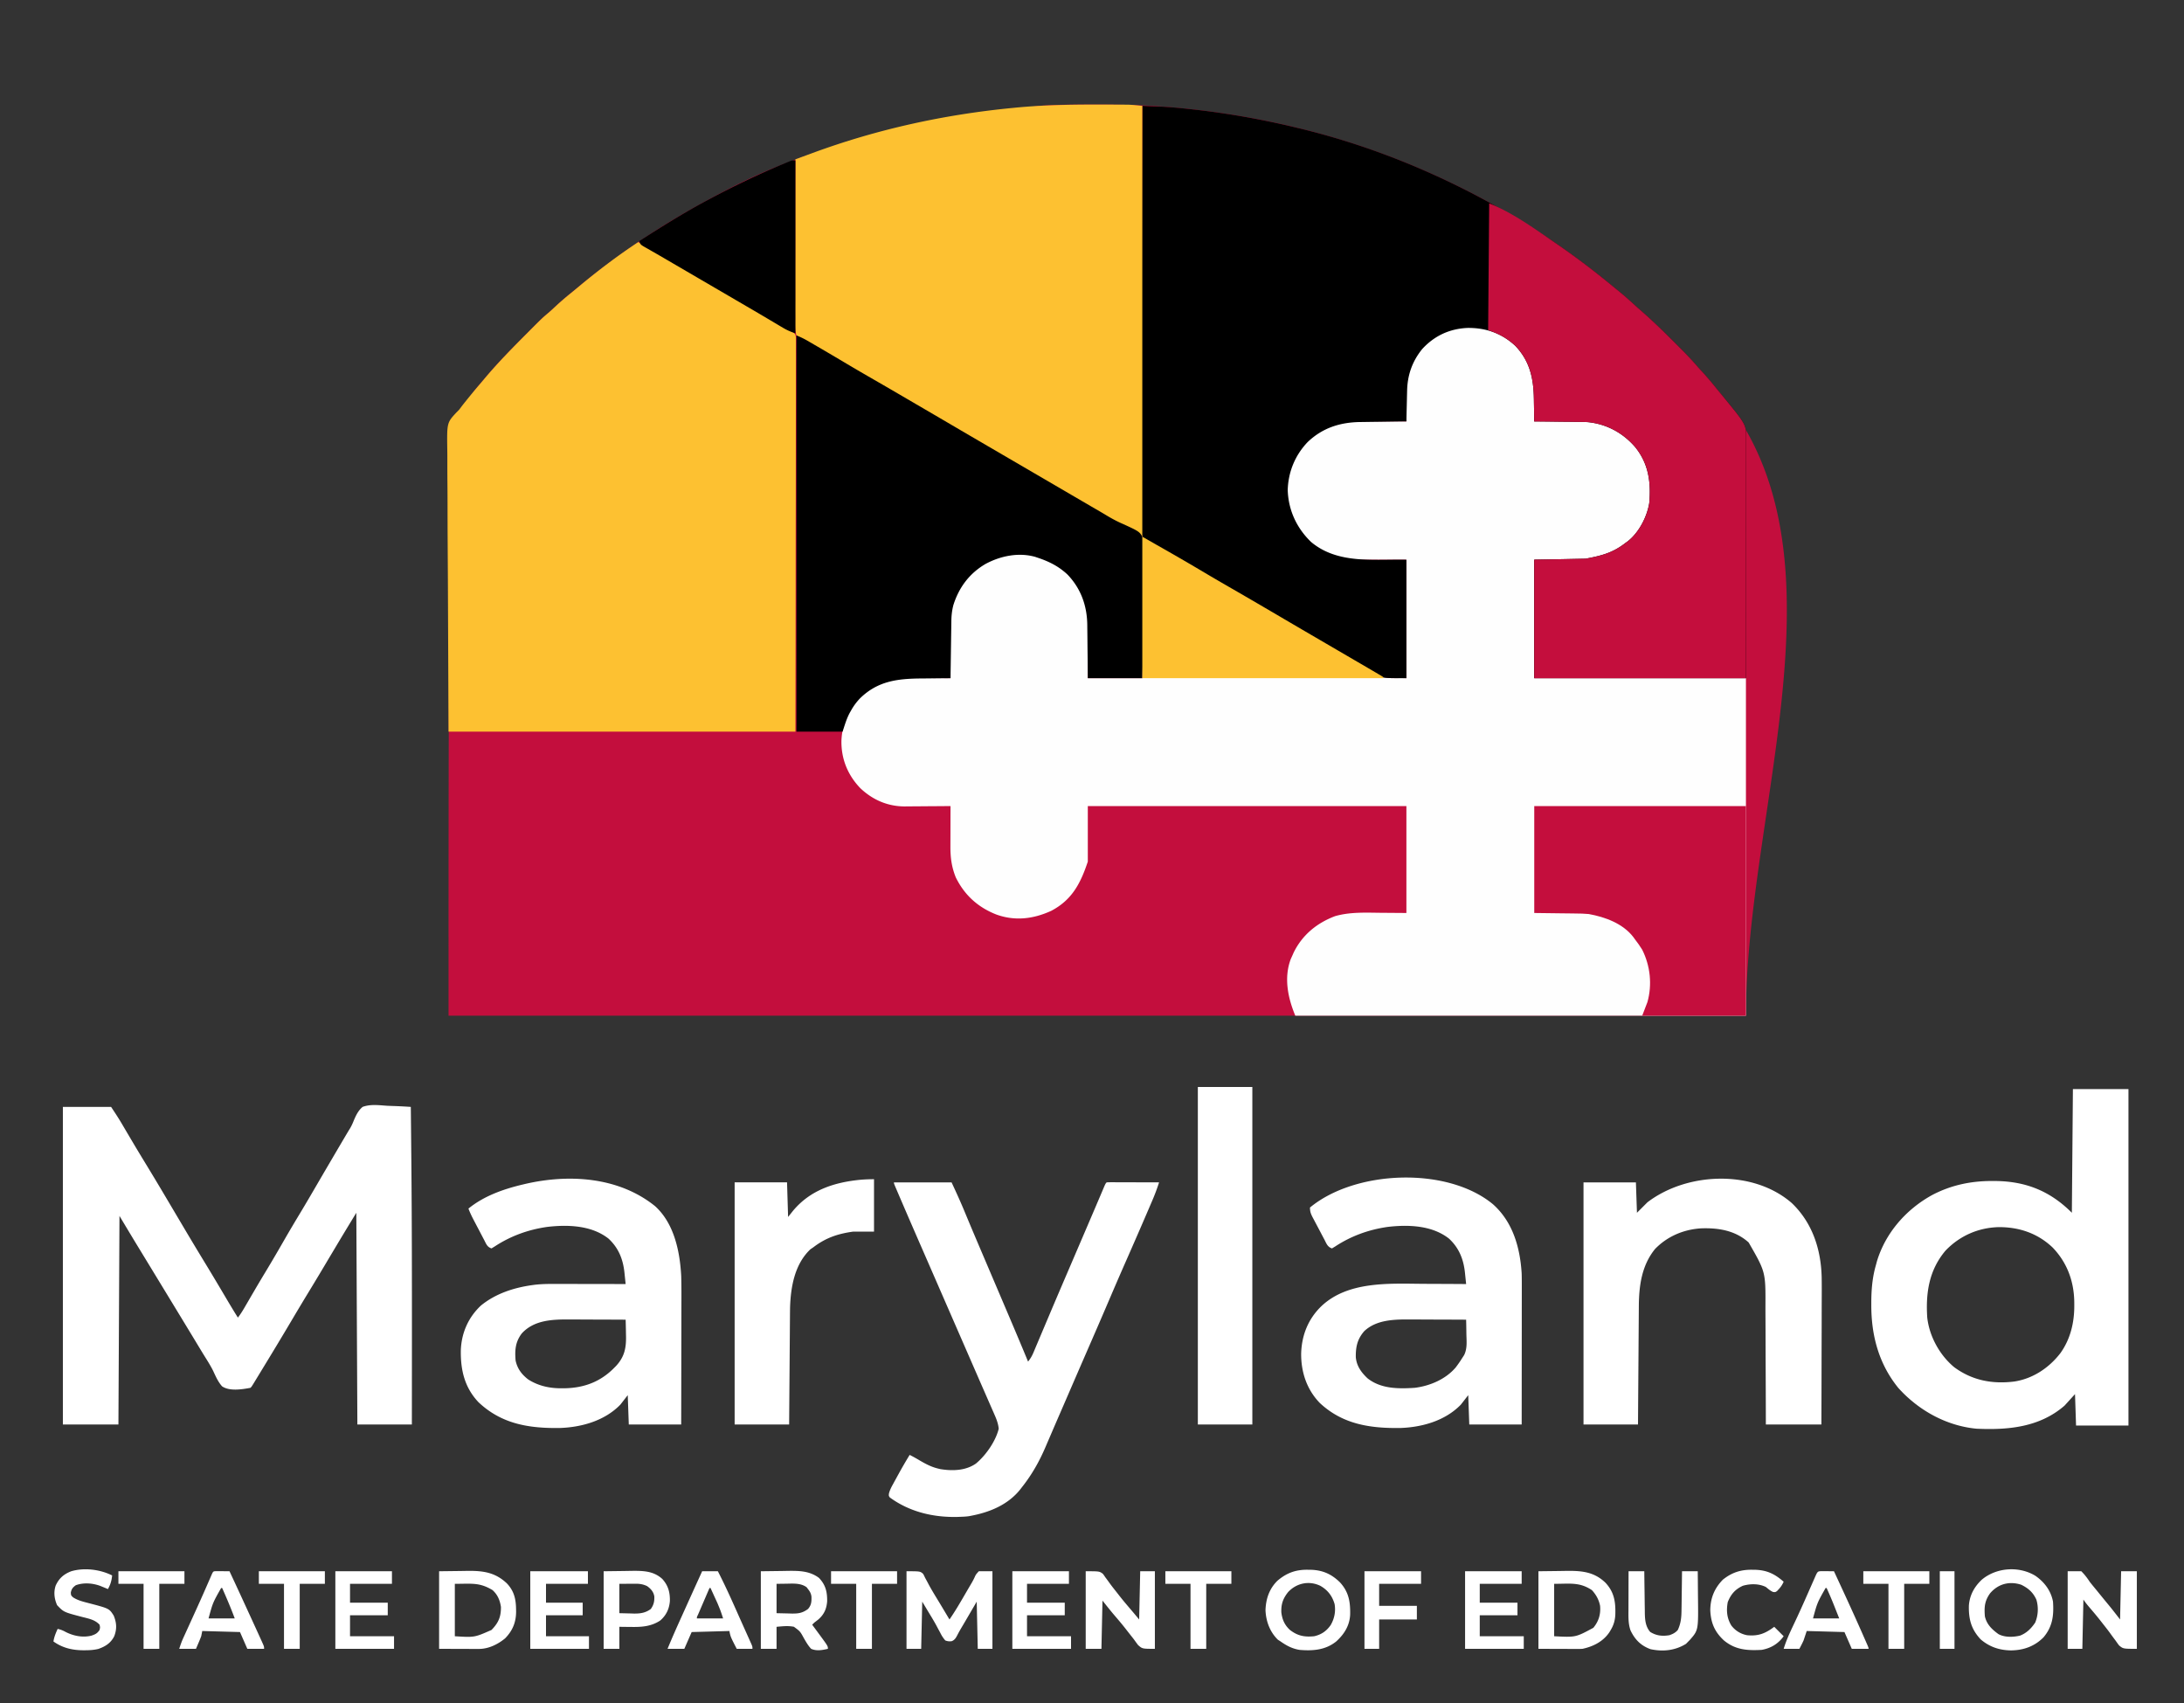 <svg xmlns="http://www.w3.org/2000/svg" viewBox="0 0 2084 1625"><rect x="0" y="0" width="2084" height="1625" fill="#333333" stroke="none"/><path d="m1043.375 99.75 2.341-.001c26.528-.008 52.866.642 79.284 3.251l2.635.257c37.216 3.669 74.045 9.814 110.365 18.743l1.955.476C1322.1 142.482 1400.097 177.073 1471 223l3.125 2.023A579.97 579.97 0 0 1 1483 231l2.11 1.442c18.35 12.586 36.02 26.002 53.185 40.158a660.934 660.934 0 0 0 4.748 3.853c5.65 4.558 11.07 9.305 16.414 14.219 2.114 1.935 4.25 3.83 6.418 5.703 10.581 9.223 20.633 18.97 30.539 28.908 1.976 1.983 3.959 3.96 5.941 5.936 6.096 6.092 12.075 12.198 17.645 18.781 1.62 1.776 3.244 3.547 4.875 5.313a295.948 295.948 0 0 1 11.66 13.632 622.688 622.688 0 0 0 5.461 6.672C1768.126 528.187 1666 771.044 1666 969H428c0-567.712 0-567.712 30.6-603.361a714.956 714.956 0 0 0 4.197-4.967c12.632-15.002 26.36-28.921 40.203-42.797l1.916-1.924c12.224-12.264 12.224-12.264 18.433-17.545 2.562-2.182 5.001-4.487 7.463-6.781a273.285 273.285 0 0 1 14.11-12.137c2.3-1.859 4.577-3.734 6.844-5.633 10.79-9.018 21.903-17.528 33.234-25.855l2.35-1.731c10.999-8.091 22.2-15.831 33.65-23.269l2.251-1.463C644.85 207.562 667.224 194.943 690 183l2.77-1.456C760.625 146.121 835.466 123.047 991 101l2.017-.146c16.76-1.18 33.565-1.1 50.358-1.104z" fill="#C30E3D"/><path d="M1399.664 311.844c17.362-.55 34.095 5.425 46.961 17.219 8.324 8.965 13.54 19.087 16.375 30.937l.534 1.925c.796 3.544.587 7.163.564 10.778l-.005 2.539c-.005 2.67-.018 5.339-.03 8.008-.006 1.812-.01 3.625-.014 5.438-.011 4.437-.028 8.875-.049 13.312l1.97-.02c6.814-.067 13.628-.112 20.442-.145 2.537-.015 5.074-.035 7.611-.061 3.665-.037 7.328-.054 10.993-.067 1.119-.015 2.238-.03 3.391-.047 18.904-.004 35.152 7.304 48.843 20.152 13.637 14.28 18.36 31.08 17.992 50.243-.679 17.713-8.865 32.99-21.547 45.156C1528.034 539.17 1496.416 534 1464 534v113h202v322h-430c-7.067-16.962-11.1-36.165-4.313-54.098L1233 912l1.438-3.246c8.253-16.844 22.107-28.18 39.562-34.754 14.08-4.012 28.5-3.342 43-3.188l25 .188V769h-304v53c-6.988 20.963-15.139 36.591-35 47-17.14 7.784-34.576 9.9-52.41 3.414C933.118 865.532 920.332 853.94 912 837c-3.989-9.971-5.15-18.862-5.098-29.523l.005-3.338c.005-3.505.018-7.01.03-10.514.006-2.382.01-4.763.014-7.145.011-5.826.028-11.653.049-17.48l-1.938.02c-6.7.067-13.401.112-20.102.145-2.495.015-4.99.035-7.486.061-3.602.037-7.204.054-10.806.067-1.103.015-2.205.03-3.341.047-16.195.003-30.567-6.217-42.327-17.34-12.04-12.49-18.367-27.926-18.095-45.346.775-17.49 7.73-32.25 20.423-44.365 13.475-11.544 28.143-15.657 45.586-15.484l3.32.008c3.464.011 6.927.036 10.391.062 2.363.01 4.727.02 7.09.027 5.762.022 11.523.056 17.285.098l-.02-2.228c-.06-6.986-.106-13.972-.135-20.959-.016-3.59-.037-7.18-.071-10.77-.033-3.476-.05-6.95-.059-10.426a725.317 725.317 0 0 0-.055-5.844c-.004-19.71 6.669-35.774 20.426-49.918 13.832-13.058 30.437-18.444 49.14-18.128 18.08.73 33.563 9.426 45.774 22.273 9.753 10.81 16.143 24.673 16.114 39.35v3.822l-.016 4.098-.005 4.216c-.003 3.687-.013 7.374-.024 11.062-.01 3.767-.015 7.534-.02 11.302-.01 7.383-.03 14.766-.049 22.15h52V512l14 8 6.543 3.719a2224.703 2224.703 0 0 1 38.443 22.345c8.778 5.221 17.61 10.344 26.462 15.437 16.692 9.601 33.3 19.347 49.91 29.089 11.23 6.587 22.474 13.153 33.723 19.708 5.964 3.477 11.927 6.956 17.89 10.435 5.172 3.018 10.346 6.034 15.521 9.048l3.238 1.887 6.079 3.539 2.808 1.637 2.78 1.578C1310 640 1310 640 1312.142 641.703c9.554 7.195 16.26 4.679 29.858 5.297V534h-51c-19.679-3.473-19.679-3.473-25.5-6.75l-1.994-1.065c-5.274-2.889-10.104-6.065-14.506-10.185l-2.258-2.098c-11.971-12.153-18.444-29.24-18.93-46.152.322-18.781 8.05-35.356 21.292-48.463 14.525-13.596 32.132-17.472 51.49-17.385l3.598.005c3.769.005 7.539.018 11.308.03 2.565.006 5.13.01 7.695.014 6.269.011 12.537.028 18.805.049l-.048-3.298c-.054-4.093-.089-8.185-.117-12.278a827.628 827.628 0 0 0-.061-5.283c-.29-19.971 3.294-35.968 17.226-51.141 11.15-11.307 24.922-17.233 40.664-18.156z" fill="#FEFEFE"/><path d="M1090 101c3.772.143 7.545.291 11.317.44l3.191.121c10.507.422 20.92 1.396 31.367 2.564l2.95.325c33.457 3.72 66.467 9.61 99.175 17.55l2.092.505C1322.171 142.355 1400.204 177.142 1471 223l3.125 2.023A579.97 579.97 0 0 1 1483 231l2.11 1.442c18.35 12.586 36.02 26.002 53.185 40.158a660.934 660.934 0 0 0 4.748 3.853c5.65 4.558 11.07 9.305 16.414 14.219 2.114 1.935 4.25 3.83 6.418 5.703 10.581 9.223 20.633 18.97 30.539 28.908 1.976 1.983 3.959 3.96 5.941 5.936 6.096 6.092 12.075 12.198 17.645 18.781 1.62 1.776 3.244 3.547 4.875 5.313a295.948 295.948 0 0 1 11.66 13.632 622.688 622.688 0 0 0 5.461 6.672c24.164 29.23 24.164 29.23 24.124 41.697l.003 2.963c.001 3.296-.004 6.593-.01 9.89l.001 7.064c0 6.411-.006 12.822-.013 19.233-.006 6.015-.006 12.031-.007 18.047a58659.65 58659.65 0 0 1-.019 35.752c-.009 11.578-.016 23.157-.02 34.735v2.184l-.007 18.805c-.01 27.004-.03 54.009-.048 81.013h-202V534l49-1c15.52-2.91 25.9-5.629 38-15l1.86-1.324c10.875-8.306 18.622-23.3 20.859-36.59 1.797-19.72-.567-37.633-13.336-53.461-11.723-13.668-27.479-22.196-45.538-23.928-3.279-.134-6.548-.19-9.83-.209l-3.58-.054c-3.728-.054-7.456-.088-11.185-.122-2.547-.033-5.094-.067-7.64-.103-6.204-.084-12.407-.153-18.61-.209l-.044-3.298c-.059-4.093-.136-8.186-.218-12.278a925.156 925.156 0 0 1-.084-5.283c-.263-19.686-3.607-36.319-17.654-51.141-12.946-12.076-28.243-17.367-45.824-17.148-17.024.795-31.436 7.475-43.051 20.086-9.532 11.758-14.13 24.835-14.441 39.863l-.063 2.534c-.066 2.66-.125 5.318-.184 7.978A7051.822 7051.822 0 0 0 1342 402l-1.968.024c-6.815.086-13.629.186-20.443.292-2.537.038-5.074.073-7.611.105-3.665.046-7.329.104-10.993.164l-3.391.035c-19.212.353-35.72 5.668-49.843 19.129-11.975 12.582-18.469 28.383-19 45.75.585 19.122 8.527 36.29 22.25 49.5 25.382 21.363 59.696 16.386 91 17v113c-25.215 0-25.215 0-33.875-6.125-2.017-1.296-4.036-2.59-6.055-3.883l-3.038-2.016c-4.896-3.19-9.965-6.068-15.032-8.976a32704.87 32704.87 0 0 0-17.824-10.395c-11.52-6.715-23.031-13.448-34.533-20.194a14081.532 14081.532 0 0 0-33.724-19.71c-4.974-2.899-9.946-5.8-14.919-8.701l-6-3.5-36-21-3.004-1.752-5.963-3.48a5040.807 5040.807 0 0 0-15.56-9.05l-3.252-1.886a2957.837 2957.837 0 0 0-6.117-3.539l-2.819-1.637-2.441-1.412L1099 518l-2.208-.909c-2.87-1.41-4.684-2.667-6.792-5.091-1.38-5.406-1.177-10.789-1.082-16.325-.004-1.7-.012-3.4-.024-5.101-.02-4.673.016-9.345.061-14.018.04-5.038.026-10.077.02-15.116-.005-8.73.023-17.46.073-26.19.074-12.622.097-25.244.108-37.866.02-20.479.08-40.957.165-61.435a26774.727 26774.727 0 0 0 .192-63.396l.034-18.452c.093-51.034.252-102.068.453-153.101z"/><path d="M609 231c19.056 10.845 38.04 21.805 56.885 33.013 9.882 5.87 19.832 11.616 29.795 17.346 9.033 5.198 18.032 10.454 27.028 15.717 3.027 1.77 6.056 3.535 9.086 5.3 2.667 1.555 5.332 3.111 7.997 4.668l3.887 2.266a2975.85 2975.85 0 0 1 5.431 3.17l3.156 1.841L755 316l2.14 1.212C759 319 759 319 759.497 321.802l-.005 3.486.014 1.95c.01 2.17-.007 4.34-.025 6.511a1926.286 1926.286 0 0 1-.017 17.64c-.017 4.65-.011 9.297-.008 13.946.002 8.057-.01 16.114-.033 24.171-.033 11.65-.043 23.3-.048 34.949-.009 18.9-.035 37.798-.073 56.698a51490.311 51490.311 0 0 0-.086 58.549l-.023 26.812c-.038 43.828-.119 87.657-.193 131.486H428l-.625-145.625-.276-45.967c-.045-18.536-.045-18.536-.053-27.215a2388.2 2388.2 0 0 0-.102-18.17c-.064-6.994-.092-13.986-.078-20.98.006-3.574-.004-7.147-.058-10.72-.378-26.04-.378-26.04 8.752-35.874L438 391c1.02-1.308 2.023-2.63 2.996-3.973A681.448 681.448 0 0 1 458.6 365.64a714.956 714.956 0 0 0 4.197-4.967c12.632-15.002 26.36-28.921 40.203-42.797l1.916-1.924c12.224-12.264 12.224-12.264 18.433-17.545 2.562-2.182 5.001-4.487 7.463-6.781a273.285 273.285 0 0 1 14.11-12.137c2.3-1.859 4.577-3.734 6.844-5.633 18.238-15.243 37.357-29.8 57.234-42.855zM1047.125 99.75h2.368c4.546.003 9.092.014 13.639.037 1.395.006 2.79.012 4.186.016 1.94.007 3.88.021 5.82.036l3.298.02c4.534.18 9.05.69 13.564 1.141v411c-13.404-6.702-13.404-6.702-18.75-10-1.276-.779-2.554-1.556-3.832-2.332l-2.108-1.28c-4.556-2.737-9.154-5.402-13.747-8.075l-3.103-1.807-6.315-3.675c-5.05-2.94-10.098-5.886-15.145-8.831l-6-3.5-60-35a781656392.66 781656392.66 0 0 1-23.824-13.895c-11.52-6.715-23.031-13.448-34.533-20.194a14081.532 14081.532 0 0 0-33.724-19.71c-4.974-2.899-9.946-5.8-14.919-8.701l-6-3.5-36-21a3392738966.471 3392738966.471 0 0 0-8.97-5.232c-5.172-3.019-10.347-6.035-15.522-9.05l-3.238-1.886-6.079-3.539-2.808-1.637-2.425-1.412L770 326l-2.433-.917c-3.109-1.378-5.184-2.639-7.567-5.083-1.528-5.326-1.324-10.616-1.227-16.103a973.552 973.552 0 0 0-.034-4.968c-.03-4.488.002-8.974.045-13.461.035-4.693.012-9.385-.004-14.078-.022-8.882.007-17.764.054-26.646.052-10.114.046-20.227.036-30.341-.02-20.801.032-41.602.13-62.403 3.997-1.477 7.995-2.95 11.993-4.422l4.058-1.496C836.479 123.388 900.848 109.306 966 103l2.3-.228c26.263-2.58 52.46-3.042 78.825-3.022z" fill="#FDC131"/><path d="M760 320c3.713 1.485 6.808 2.934 10.227 4.914l3.084 1.781 3.314 1.93 3.479 2.016c9.296 5.394 18.54 10.877 27.779 16.37 8.81 5.234 17.671 10.374 26.554 15.483 10.232 5.884 20.427 11.83 30.617 17.785 2.92 1.706 5.84 3.41 8.762 5.112 11.524 6.716 23.036 13.45 34.541 20.198 11.231 6.587 22.474 13.153 33.724 19.71 4.974 2.899 9.946 5.8 14.919 8.701l6 3.5 60 35 3 1.75 6.002 3.502c5.924 3.457 11.85 6.912 17.786 10.347a425.184 425.184 0 0 1 5.91 3.511c5.18 3.118 10.303 5.892 15.863 8.271 16.377 7.477 16.377 7.477 19.824 15.237 1.977 8.464 1.575 17.05 1.15 25.663-.158 3.743-.171 7.486-.2 11.231-.078 7.07-.282 14.13-.535 21.195-.28 8.052-.417 16.104-.542 24.16-.26 16.551-.718 33.088-1.258 49.633h-52l-.113-13.395c-.038-3.552-.08-7.104-.123-10.656-.044-3.734-.083-7.468-.11-11.203-.027-3.605-.067-7.21-.117-10.815a548.167 548.167 0 0 1-.035-4.1c-.093-18.478-5.847-35.006-18.752-48.581-8.397-7.943-17.838-12.655-28.75-16.25l-2.191-.75c-15.962-4.498-33.238-.88-47.477 6.797-15.312 8.976-25.266 22.309-30.605 39.164-1.312 5.035-1.857 9.873-1.932 15.07l-.06 3.7-.051 3.949-.063 4.077c-.055 3.56-.105 7.121-.153 10.682-.05 3.64-.106 7.28-.161 10.92-.108 7.13-.21 14.26-.307 21.391l-1.79.011c-6.232.042-12.462.112-18.693.197-2.316.027-4.632.049-6.948.063-22.927.149-41.845 2.28-58.901 18.924-3.486 3.665-6.222 7.39-8.668 11.805l-1.102 1.914c-3.159 5.86-4.737 11.604-6.898 18.086h-44V320z"/><path d="M1421 194c22.06 8.824 42.485 23.599 62 37l2.23 1.524c18.314 12.55 35.938 25.952 53.065 40.076a660.934 660.934 0 0 0 4.748 3.853c5.65 4.558 11.07 9.305 16.414 14.219 2.114 1.935 4.25 3.83 6.418 5.703 10.581 9.223 20.633 18.97 30.539 28.908 1.976 1.983 3.959 3.96 5.941 5.936 6.096 6.092 12.075 12.198 17.645 18.781 1.62 1.776 3.244 3.547 4.875 5.313a295.948 295.948 0 0 1 11.66 13.632 622.688 622.688 0 0 0 5.461 6.672c24.164 29.23 24.164 29.23 24.124 41.697l.003 2.963c.001 3.296-.004 6.593-.01 9.89l.001 7.064c0 6.411-.006 12.822-.013 19.233-.006 6.015-.006 12.031-.007 18.047a58659.65 58659.65 0 0 1-.019 35.752c-.009 11.578-.016 23.157-.02 34.735v2.184l-.007 18.805c-.01 27.004-.03 54.009-.048 81.013h-202V534l49-1c15.52-2.91 25.9-5.629 38-15l1.86-1.324c10.875-8.306 18.622-23.3 20.859-36.59 1.797-19.72-.567-37.633-13.336-53.461-11.723-13.668-27.479-22.196-45.538-23.928-3.279-.134-6.548-.19-9.83-.209l-3.58-.054c-3.728-.054-7.456-.088-11.185-.122-2.547-.033-5.094-.067-7.64-.103-6.204-.084-12.407-.153-18.61-.209l-.044-3.298c-.059-4.093-.136-8.186-.218-12.278a925.156 925.156 0 0 1-.084-5.283c-.263-19.686-3.607-36.319-17.654-51.141-7.771-7.249-15.97-11.657-26-15l1-121z" fill="#C40E3D"/><path d="M60 1056h46c3.53 5.294 6.933 10.438 10.145 15.895l1.11 1.881c.783 1.325 1.564 2.65 2.344 3.975a4702.4 4702.4 0 0 0 6.327 10.706l1.298 2.192c4.04 6.815 8.15 13.587 12.276 20.351a2836.822 2836.822 0 0 1 19.071 31.767c3.215 5.424 6.426 10.849 9.637 16.275a21231.22 21231.22 0 0 0 9.614 16.226 2999.986 2999.986 0 0 0 18.738 31.11c6.458 10.604 12.793 21.278 19.11 31.966 3.705 6.265 7.43 12.51 11.33 18.656 2.461-3.137 4.483-6.41 6.484-9.855l1.007-1.727c.715-1.227 1.429-2.454 2.142-3.682 1.911-3.29 3.83-6.576 5.75-9.861l1.18-2.021c3.636-6.212 7.342-12.38 11.062-18.542 5.704-9.458 11.253-18.997 16.748-28.578 4.922-8.56 9.978-17.033 15.077-25.489 5.99-9.947 11.834-19.977 17.67-30.016 3.469-5.958 6.955-11.906 10.442-17.854l1.091-1.86a7268.761 7268.761 0 0 1 15.71-26.674l1.414-2.388 1.467-2.327c1.39-2.473 2.408-4.719 3.428-7.34 2.07-4.855 4.222-9.342 8.328-12.786 7.444-2.78 15.862-1.593 23.625-1.063 2.17.086 4.34.163 6.512.233 5.295.186 10.577.47 15.863.83.184 16.937.348 33.875.5 50.813l.036 3.998c.495 55.48.55 110.958.526 166.439v3.08c-.012 26.224-.033 52.447-.062 78.67h-52l-1-202c-12.805 21.04-12.805 21.04-25.429 42.185a2691.951 2691.951 0 0 1-20.113 33.524c-5.723 9.39-11.357 18.829-16.958 28.291-8.11 13.7-16.329 27.33-24.621 40.92a34136.19 34136.19 0 0 1-8.379 13.768l-1.367 2.251c-3.018 4.946-3.018 4.946-4.133 6.061-8.066 1.51-19.94 3.443-27.083-1.418-3.798-4.225-6.041-9.4-8.412-14.514-2.513-5.121-5.584-9.905-8.598-14.741-1.85-2.981-3.658-5.987-5.47-8.991a15007.214 15007.214 0 0 0-3.33-5.506c-2.902-4.795-5.812-9.585-8.722-14.376l-3.213-5.292a26262.763 26262.763 0 0 0-18.47-30.368c-3.484-5.72-6.966-11.442-10.448-17.164-2.94-4.83-5.88-9.658-8.824-14.485l-1.805-2.961a9614.85 9614.85 0 0 0-3.305-5.418c-5.824-9.559-11.56-19.167-17.32-28.766l-1 199H60v-303zM1978 1039h53v321h-50l-1-30-10 11c-23.784 20.63-53.737 23.389-84 22-28.804-2.712-55.442-17.572-74.629-38.926-18.59-22.896-25.817-50.059-25.746-79.137v-2.327c.027-12.259.963-23.776 4.375-35.61l.875-3.3c8.154-27.483 28.053-50.066 52.947-63.698 18.056-9.467 37.106-13.402 57.428-13.314l2.071.006c29.455.149 52.785 9.412 73.679 30.306l1-118zm-121.648 154.207c-15.682 18.626-18.884 40.263-17.352 63.793 2.037 17.947 11.875 35.854 25.75 47.344 17.17 12.64 36.392 16.242 57.25 13.656 17.766-2.709 33.089-12.931 44-27 9.673-13.469 13.403-29.408 13.313-45.75l-.015-3.196c-.296-19.71-6.787-37.436-20.548-51.804-14.262-13.622-31.991-19.646-51.555-19.553-19.559.5-37.32 8.322-50.843 22.51z" fill="#FFF"/><path d="M1464 769h202v200h-99l5-13c4.67-16.68 2.728-34.605-5-50-2.138-3.501-4.49-6.758-7-10l-1.324-1.86c-10.017-13.115-27.048-19.316-42.676-22.14-4.22-.4-8.408-.487-12.645-.512l-3.058-.05c-3.703-.057-7.406-.09-11.11-.125L1464 871V769z" fill="#C40E3D"/><path d="M625.11 1150.703c18.13 16.468 23.611 42.953 24.89 66.297.311 10.23.242 20.468.203 30.702-.013 3.926-.014 7.853-.016 11.779-.006 7.401-.023 14.802-.043 22.204-.022 8.44-.033 16.88-.043 25.321-.021 17.331-.058 34.663-.101 51.994h-50l-1-28-7 9c-14.983 15.458-37.068 21.674-58.129 22.336-29.225.354-55.278-3.788-77.297-24.613-13.29-14.058-17.133-30.733-16.847-49.47.607-16.548 7.05-31.363 19.203-42.753 14.012-11.41 31.389-17.047 49.07-19.5l1.928-.268c8.749-1.044 17.535-.857 26.33-.83l5.27.005c4.594.003 9.187.013 13.78.024 4.7.01 9.399.015 14.098.02 9.198.01 18.396.028 27.594.049-.292-2.865-.591-5.73-.895-8.594-.08-.804-.162-1.608-.246-2.436-1.362-12.708-5.645-23.452-15.172-32.283-16.197-12.77-38.895-13.508-58.566-11.19-17.948 2.551-34.75 8.6-49.933 18.565L469 1191c-4.171-1.39-5.033-4.22-6.941-7.922l-1.117-2.112a837.475 837.475 0 0 1-2.322-4.439c-1.173-2.259-2.359-4.51-3.548-6.761a4576.42 4576.42 0 0 1-2.263-4.313c-.353-.67-.705-1.342-1.067-2.033-1.772-3.414-3.393-6.818-4.742-10.42 14.877-12.11 33.564-18.653 52-23l2.102-.502c42.187-9.763 89.535-6.628 124.007 21.205zM498 1272c-6.254 8.064-6.854 16.075-6 26 1.68 7.76 5.775 13.184 12 18 9.825 6.257 20.666 8.562 32.188 8.438l3.024-.023c18.294-.403 33.83-6.25 46.788-19.415l1.777-1.781c8.533-9.206 9.932-18.054 9.535-30.344a1159.29 1159.29 0 0 1-.068-4.055c-.058-3.274-.14-6.547-.244-9.82-8.364-.047-16.727-.082-25.09-.104-3.886-.01-7.77-.024-11.656-.047-3.76-.022-7.52-.034-11.282-.039a833.92 833.92 0 0 1-4.269-.021c-16.664-.123-34.693.179-46.703 13.211zM1424.625 1148.887c19.03 16.932 25.863 41.401 27.375 66.113.129 4.861.127 9.719.114 14.581v4.261c0 3.818-.006 7.635-.013 11.453-.006 4.003-.006 8.007-.008 12.011-.003 7.564-.01 15.129-.021 22.693-.011 8.62-.017 17.239-.022 25.858-.01 17.714-.028 35.429-.05 53.143h-50l-1-28-7 9c-14.983 15.458-37.068 21.674-58.129 22.336-28.739.348-54.81-3.56-76.586-23.957-12.436-12.947-17.82-29.41-17.707-47.092.526-17.511 6.692-33.048 19.422-45.287 25.403-23.903 64.803-21.446 97.063-21.206 4.627.031 9.254.044 13.88.06 9.02.031 18.038.082 27.057.146-.292-2.865-.591-5.73-.895-8.594-.08-.804-.162-1.608-.246-2.436-1.362-12.708-5.645-23.452-15.171-32.283-16.198-12.77-38.896-13.508-58.567-11.19-17.948 2.551-34.75 8.6-49.934 18.565-1.051.64-2.103 1.28-3.187 1.938-4.294-1.431-5.246-4.586-7.23-8.395l-1.198-2.253a909.378 909.378 0 0 1-2.489-4.734 926.8 926.8 0 0 0-3.831-7.23c-.808-1.53-1.615-3.063-2.42-4.595l-1.165-2.182c-1.83-3.534-2.667-5.554-2.667-9.611 43.362-35.896 131.095-39.23 174.625-3.113zM1301.723 1270c-6.545 7.598-8.106 14.873-7.996 24.68.692 8.406 5.221 14.676 11.273 20.32 12.842 10.09 29.427 10.008 45 9 14.539-1.825 29.636-8.231 39.191-19.61 2.061-2.747 3.999-5.47 5.809-8.39l2.098-3.246c3.078-6.212 2.324-12.991 2.152-19.754-.02-1.36-.038-2.721-.055-4.082A914.185 914.185 0 0 0 1399 1259c-8.364-.047-16.727-.082-25.09-.104-3.886-.01-7.77-.024-11.656-.047-3.76-.022-7.52-.034-11.282-.039a833.92 833.92 0 0 1-4.269-.021c-15.42-.114-33.147-.063-44.98 11.211zM853 1128h55c4.35 9.323 8.58 18.57 12.5 28.063 1.131 2.72 2.266 5.44 3.402 8.16l.943 2.257c4.683 11.197 9.457 22.356 14.217 33.52a454735.78 454735.78 0 0 1 8.987 21.08 67933.93 67933.93 0 0 1 15.024 35.255c6.043 14.195 12.043 28.404 17.927 42.665 2.176-2.727 3.717-5.311 5.071-8.522l1.163-2.734 1.246-2.978 1.337-3.154c.958-2.263 1.914-4.526 2.867-6.791a6030.63 6030.63 0 0 1 5.368-12.698l.793-1.872.8-1.885 2.434-5.753c5.762-13.62 11.59-27.21 17.421-40.8a132679.3 132679.3 0 0 0 8.844-20.622c3.07-7.156 6.138-14.313 9.204-21.47 1.225-2.86 2.451-5.718 3.677-8.577 2.556-5.96 5.108-11.922 7.646-17.89l1.301-3.054c.77-1.81 1.54-3.621 2.306-5.433 2.41-5.655 2.41-5.655 3.522-6.767a75.897 75.897 0 0 1 4.703-.114h3.034l3.298.016 3.359.005c3.556.005 7.112.018 10.668.03 2.405.006 4.81.01 7.213.014 5.909.011 11.817.028 17.725.049a186.474 186.474 0 0 1-6.598 17.625l-1.049 2.448a3888.614 3888.614 0 0 1-3.416 7.927l-2.413 5.612c-5.883 13.665-11.852 27.292-17.849 40.908a3307.584 3307.584 0 0 0-15.05 34.668 6330.953 6330.953 0 0 1-17.75 41.124l-1.303 2.995-5.08 11.667c-3.484 8.005-6.96 16.014-10.43 24.026l-1.545 3.568c-2.3 5.31-4.599 10.622-6.897 15.933l-.808 1.866-.81 1.873a7417.894 7417.894 0 0 1-4.047 9.338l-.808 1.859-1.627 3.746a2751.952 2751.952 0 0 0-5.243 12.167c-1.227 2.861-2.461 5.719-3.696 8.576a987.771 987.771 0 0 0-1.738 4.06c-6.024 14.146-13.23 26.948-22.843 39.014l-1.55 2.02c-11.577 14.445-28.741 21.587-46.45 24.98l-2.371.457c-2.224.325-4.381.46-6.629.543l-3.91.156c-23.22.62-46.063-4.676-65.035-18.582-1.055-1.574-1.055-1.574-.792-3.836.81-3.008 1.972-5.393 3.467-8.125l1.686-3.095 1.771-3.206 1.713-3.146A460.51 460.51 0 0 1 868 1388c3.044 1.493 5.956 3.14 8.873 4.869 5.851 3.446 11.468 6.53 18.127 8.131l2.234.55c11.532 1.874 24.224 1.57 34.016-5.3 9.368-7.719 18.878-21.312 21.75-33.25-.508-4.818-2.05-8.92-4-13.309l-.93-2.14c-1.018-2.332-2.044-4.66-3.07-6.988a7099.85 7099.85 0 0 1-2.168-4.966 5752.554 5752.554 0 0 0-4.547-10.387 5293.28 5293.28 0 0 1-6.531-14.956c-2.82-6.48-5.642-12.957-8.469-19.434-3.91-8.96-7.817-17.922-11.724-26.885l-5.311-12.185-2.125-4.875-1.063-2.438-4.25-9.75a492770.658 492770.658 0 0 0-7.433-17.053c-3.203-7.35-6.407-14.7-9.618-22.049-7.144-16.352-14.272-32.71-21.313-49.108l-2.011-4.677c-.92-2.138-1.837-4.278-2.753-6.417l-1.577-3.675C853 1129 853 1129 853 1128zM1709.688 1147.688c19.678 18.772 27.904 44.055 28.573 70.729.132 8.13.087 16.263.043 24.395-.019 4.097-.02 8.194-.024 12.292-.01 7.727-.034 15.454-.064 23.181-.034 8.81-.05 17.62-.065 26.431-.031 18.095-.086 36.19-.151 54.284h-53l-.028-12.598c-.034-13.778-.09-27.556-.156-41.334a8466.5 8466.5 0 0 1-.087-25.047c-.013-7.283-.04-14.567-.084-21.851-.022-3.85-.038-7.7-.037-11.55.162-33.184.162-33.184-16.026-61.292-12.727-11.476-28.864-14.065-45.45-13.464-16.74 1.07-32.074 7.598-43.82 19.636-12.864 15.778-15.418 35.304-15.517 54.996l-.03 3.699c-.026 3.32-.048 6.639-.068 9.959-.022 3.479-.05 6.958-.076 10.438-.05 6.576-.095 13.153-.138 19.729-.05 7.492-.105 14.984-.16 22.477-.114 15.4-.22 30.801-.323 46.202h-52v-231h50l1 29 10-10c37.803-28.857 100.732-31.43 137.688.688zM1143 1037h52v322h-52v-322zM834 1125v50h-20c-14.8 2.068-26.126 5.94-38 15l-2.688 1.813c-14.977 14.168-18.733 35.544-19.417 55.206a712.137 712.137 0 0 0-.1 9.013l-.03 3.405a6312.62 6312.62 0 0 0-.081 10.989l-.063 7.679c-.05 6.017-.095 12.033-.138 18.05-.055 7.534-.116 15.067-.176 22.6-.108 13.416-.207 26.83-.307 40.245h-52v-231h50l1 33 4.75-5.938c16.575-19.845 39.538-27.178 64.425-29.556 4.321-.373 8.465-.506 12.825-.506z" fill="#FFF"/><path d="m1090 512 14 8 6.543 3.719a2224.703 2224.703 0 0 1 38.443 22.345c8.778 5.221 17.61 10.344 26.462 15.437 16.692 9.601 33.3 19.347 49.91 29.089 11.23 6.587 22.474 13.153 33.723 19.708 5.964 3.477 11.927 6.956 17.89 10.435 5.172 3.018 10.346 6.034 15.521 9.048l3.238 1.887 6.079 3.539A3002.47 3002.47 0 0 1 1310 640l2.915 1.703 2.78 1.64 2.509 1.475L1320 646v1h-230V512z" fill="#FDC131"/><path d="M759 153v165c-4.68-1.56-7.945-2.96-12.086-5.422l-1.727-1.02c-1.857-1.097-3.71-2.202-5.562-3.308l-3.91-2.314c-2.647-1.564-5.29-3.13-7.934-4.698-5.348-3.17-10.72-6.298-16.093-9.425a66193.302 66193.302 0 0 1-8.769-5.111A686336.377 686336.377 0 0 0 682 274.5l-11.999-7-3.002-1.751a43511.634 43511.634 0 0 0-24.36-14.205 5632.89 5632.89 0 0 1-6.08-3.551c-4.59-2.685-9.187-5.357-13.808-7.99l-2.416-1.387a494.268 494.268 0 0 0-4.424-2.51c-4.797-2.768-4.797-2.768-5.91-6.106 21.235-13.702 42.7-27.087 65-39l2.91-1.556c22.124-11.777 44.668-22.608 67.778-32.319l3.041-1.282 2.783-1.148 2.42-1C756 153 756 153 759 153z"/><path d="M865 1499c13 0 13 0 15.824 2.445.962 1.723.962 1.723 1.864 3.68.78 1.442 1.562 2.882 2.347 4.32l1.34 2.564c3.127 5.757 6.596 11.317 9.994 16.917 2.028 3.35 4.037 6.712 6.045 10.074l2.092 3.5L906 1545c5.28-7.605 9.92-15.561 14.563-23.563l2.248-3.865 1.103-1.9c.72-1.231 1.447-2.46 2.18-3.684 1.502-2.515 2.906-4.988 4.09-7.671 1.03-2.22 1.03-2.22 3.816-5.317h13v74h-14l-1-45c-5.895 10.079-5.895 10.079-11.786 20.16-.705 1.201-1.415 2.4-2.128 3.596-1.564 2.625-3.085 5.243-4.471 7.967-1.42 2.698-2.58 4.883-5.527 6.005-2.372.254-3.858.122-6.088-.728-2.113-2.502-3.328-4.38-4.75-7.25-.834-1.547-1.67-3.092-2.508-4.637l-1.321-2.497c-2.527-4.652-5.301-9.154-8.046-13.678L880 1528l-1 45h-14v-74zM1973 1499h13c3.342 3.342 5.432 6.127 8 10 2.093 2.69 4.267 5.31 6.438 7.938a2505.049 2505.049 0 0 0 13.367 16.34c3.117 3.865 6.146 7.802 9.195 11.722l1-46h15v74c-13 0-13 0-16.945-3.227a97.519 97.519 0 0 1-3.18-4.398l-1.753-2.339a281.691 281.691 0 0 1-3.485-4.762c-2.343-3.254-4.831-6.384-7.324-9.524l-1.321-1.695c-3.693-4.739-7.547-9.329-11.465-13.882-2-2.33-3.82-4.613-5.527-7.173l-1 47h-14v-74zM1036 1499c13 0 13 0 16.29 2.352 1.204 1.558 1.204 1.558 2.335 3.273l1.326 1.77c.919 1.229 1.82 2.47 2.706 3.723 2.173 3.046 4.518 5.952 6.843 8.882l2.727 3.5c3.633 4.624 7.443 9.095 11.265 13.563 2.526 2.959 5.017 5.948 7.508 8.937l1-46h14v74c-12 0-12 0-16.063-3.625A211.063 211.063 0 0 1 1082 1564a502.372 502.372 0 0 0-3.913-4.981c-1.416-1.79-2.818-3.592-4.22-5.394-3.562-4.542-7.304-8.92-11.066-13.297-3.682-4.375-7.229-8.863-10.801-13.328l-1 46h-15v-74zM1468 1499l20.75-.25 6.472-.11c14.24-.143 26.093.971 36.778 11.36 8.5 9.133 9.73 18.608 9.348 30.676-.323 5.358-1.592 9.704-4.348 14.324l-1.285 2.164c-5.966 8.874-15.43 13.652-25.715 15.836a70.831 70.831 0 0 1-4.31.114h-2.582l-2.686-.016-2.49-.003c-3.06-.006-6.121-.02-9.182-.033L1468 1573v-74zm15 12v50c20.496 1.082 20.496 1.082 37.379-8.05 5.14-6.182 7.162-12.968 6.437-20.981-1.101-5.723-3.853-10.723-7.816-14.969-11.77-7.816-20.796-6-36-6zM419 1499l20.75-.25 6.472-.11c14.845-.148 26.331 1.418 37.458 11.95 6.967 7.365 8.667 15.093 8.757 24.973l.031 2.397c-.148 10.05-3.455 17.837-10.468 25.04-7.13 5.875-15.936 10.142-25.31 10.114h-2.582l-2.686-.016-2.49-.003c-3.06-.006-6.121-.02-9.182-.033L419 1573v-74zm15 12v50c18.734 1.174 18.734 1.174 35-6 6.608-6.814 9.09-12.387 9-22-1.025-6.457-3.106-11.523-8-16-12.524-7.482-19.44-6-36-6zM1942.223 1503.355c8.596 5.994 14.813 14.193 16.777 24.645.884 12.994-.327 23.656-9.027 34-8.513 8.63-19.038 12.362-30.973 12.5-11.041-.128-20.5-3.251-29-10.5-9.002-9.598-11.533-19.136-11.277-32.137.717-9.992 5.109-17.937 12.277-24.77 13.964-11.77 35.581-13.276 51.223-3.738zM1899 1520c-5.267 7.316-5.702 13.134-5 22 1.733 7.717 6.737 12.482 13 17 6.003 3.202 13.967 2.94 20.496 1.418 6.304-2.393 10.767-6.88 14.504-12.418 2.875-6.971 3.295-14.598 1.16-21.855-3.123-6.95-7.71-10.977-14.484-14.278-11.399-3.694-22.037-.779-29.676 8.133zM1247.875 1497.563l2.655.022c11.466.292 19.996 4.03 28.154 12.075 8.393 9.188 9.885 18.612 9.652 30.711-.518 10.517-5.666 18.673-13.336 25.629-10.245 8.225-22.357 9.095-35 8-6.893-1.144-12.348-3.987-18-8l-2.625-1.688c-7.642-7.44-11.384-17.615-11.813-28.124.334-10.808 3.633-20.562 11.438-28.188 8.805-7.464 17.39-10.577 28.875-10.438zm-18.688 21.25c-4.924 6.116-6.795 11.517-6.527 19.347.818 6.835 3.074 12.073 8.152 16.777 7.393 5.752 13.974 6.97 23.188 6.063 6.805-1.545 11.705-4.89 15.688-10.563 3.595-6.122 5.002-13.035 3.812-20.062-2.219-7.836-6.625-13.5-13.668-17.5-10.84-5.178-22.726-2.523-30.645 5.938zM726 1499l19.813-.25 6.182-.11c10.697-.112 20.486.023 29.442 6.672 6.45 6.764 7.955 13.384 7.833 22.52-.614 7.21-2.958 12.374-8.395 17.168a340.506 340.506 0 0 1-3.875 3l-2 2 2.266 3.07 2.984 4.055 1.488 2.016C790 1570.377 790 1570.377 790 1573c-5.358 1.253-10.802 2.28-16 0-2.804-2.99-4.762-6.403-6.813-9.938-3.67-6.726-3.67-6.726-9.645-11.107-5.78-1.107-10.52-.479-16.542.045v21h-15v-74zm15 12v28l11.063.25 3.445.11c6.424.07 10.284-.518 15.492-4.36 3.252-3.671 3.458-7.124 3.293-11.852-.404-2.966-1.443-4.818-3.293-7.148l-1.25-1.688c-5.508-4.13-12.657-3.558-19.188-3.437L741 1511zM576 1499l19.813-.25 6.182-.11c11.127-.117 21.329-.176 30.005 7.735 5.661 6.325 7.333 12.69 7.21 20.969-.599 7.552-3.462 13.674-9.21 18.656-8.693 5.759-17.873 6.29-28 6.125l-3.215-.027c-2.595-.024-5.19-.06-7.785-.098v21h-15v-74zm15 12v28l10.5.25 3.26.11c6.213.071 11.137-.603 16.24-4.36 2.799-3.848 3.548-7.374 3.352-12.043-.8-4.448-3.299-7.193-6.852-9.77-3.828-1.818-7.042-2.312-11.266-2.285l-2.43.008-3.054.027-9.75.063zM506 1499h55v12h-40v18h35v12h-35v20h41v12h-56v-74zM1738.379 1498.902c1.394.007 2.789.019 4.184.035l2.154.014c1.76.012 3.522.03 5.283.049 9.02 19.393 17.995 38.804 26.625 58.375l.99 2.242c.915 2.072 1.827 4.145 2.737 6.219l1.557 3.548C1783 1572 1783 1572 1783 1573h-16l-7-16-36-1-3 9c-1.221 2.749-2.595 5.336-4 8h-15c2.282-7.438 5.349-14.293 8.688-21.313 1.157-2.46 2.313-4.92 3.464-7.382l.921-1.97c4.757-10.218 9.268-20.55 13.809-30.866l1.011-2.292c.631-1.43 1.26-2.86 1.886-4.29 2.592-5.869 2.592-5.869 6.6-5.985zM1742 1515c-7.966 14.09-7.966 14.09-12 29h25l-3.75-9.438-1.155-2.915A385.062 385.062 0 0 0 1743 1515h-1zM207.379 1498.902c1.394.006 2.789.02 4.184.035l3.98.034L219 1499c7.769 16.594 15.412 33.245 23.04 49.904l2.618 5.713c1.306 2.855 2.607 5.712 3.905 8.57l1.1 2.406C252 1570.767 252 1570.767 252 1573h-16l-7-16-36-1-1 5a172.939 172.939 0 0 1-2.563 6.313L187 1573h-16c1.19-3.57 2.261-6.774 3.797-10.14l1.045-2.305 1.123-2.45c.39-.857.78-1.714 1.18-2.597 1.262-2.775 2.527-5.548 3.792-8.32 1.728-3.796 3.452-7.594 5.176-11.391l1.284-2.826c3.933-8.675 7.78-17.385 11.568-26.125.395-.91.791-1.819 1.2-2.756l1.013-2.348c1.438-3.047 1.49-2.732 5.2-2.84zM211 1515c-7.966 14.09-7.966 14.09-12 29h25c-3.684-9.824-7.732-19.419-12-29h-1zM670 1499h15c6.627 12.864 12.57 26.002 18.435 39.226 1.724 3.887 3.458 7.769 5.2 11.647a5298.79 5298.79 0 0 1 2.553 5.69c1.066 2.38 2.135 4.757 3.206 7.134l1.438 3.221 1.273 2.837C718 1571 718 1571 718 1573h-15c-5.875-11.375-5.875-11.375-7-17l-36 1-7 16h-16c4.32-10.57 8.987-20.97 13.688-31.375l2.415-5.357A9072.03 9072.03 0 0 1 670 1499zm7 16c-1.711 3.968-3.42 7.938-5.127 11.908a4584.23 4584.23 0 0 1-1.746 4.054c-.836 1.938-1.67 3.876-2.502 5.815l-1.523 3.54c-1.165 2.354-1.165 2.354-1.102 3.683h25c-2.39-7.278-2.39-7.278-5.262-14.254l-1.2-2.646-1.226-2.662A2042.286 2042.286 0 0 0 678 1515h-.999zM1398 1499h54v12h-40v18h36v12h-36v20h42v12h-56v-74zM966 1499h54v12h-40v18h36v12h-36v20h42v12h-56v-74zM320 1499h54v12h-40v18h36v12h-36v20h42v12h-56v-74zM1554 1499h15l.044 4.28c.058 5.263.136 10.525.218 15.788.034 2.274.062 4.547.084 6.82.034 3.278.086 6.554.142 9.83l.02 3.057c.135 6.563.628 12.912 5.113 18.1 5.922 3.668 11.53 4.247 18.379 3.125 3.26-1.137 5.733-2.378 8-5 3.004-6.532 3.467-12.147 3.512-19.281l.054-3.194c.054-3.342.088-6.683.121-10.025.034-2.276.068-4.552.104-6.828.085-5.557.152-11.114.209-16.672h15c.075 6.152.129 12.304.165 18.457.015 2.087.035 4.174.061 6.26.385 31.49.385 31.49-7.706 40.744L1611 1566l-2.188 2.25c-10.295 6.406-22.079 7.652-33.843 5.09-9.144-3.26-14.927-9.171-19.059-17.813-2.304-6.4-2.042-12.905-2.008-19.613l.005-3.203c.005-3.362.018-6.724.03-10.086.006-2.285.01-4.57.014-6.855.011-5.59.028-11.18.049-16.77zM107 1503c-.497 4.973-1.553 8.638-4 13l-2.012-.84-2.675-1.098-2.637-1.09c-7.356-2.673-15.901-3.339-23.301-.66-2.856 2.03-4.187 3.64-4.813 7.126.219 2.678.219 2.678 2.231 4.507 4.666 2.99 9.629 4.099 14.957 5.493 19.435 5.086 19.435 5.086 23.75 11.874 2.808 6.903 3.172 12.665.5 19.688-3.346 6.563-8.402 9.742-15.195 12.117-4.377 1.016-8.39 1.267-12.868 1.258l-2.512-.005c-10.17-.2-19.071-2.426-27.425-8.37.665-4.389 2.188-7.981 4-12 2.864.613 5.133 1.518 7.688 2.938 7.48 3.81 16.325 5.564 24.585 3.492 3.75-1.286 5.49-2.075 7.727-5.43.584-2.457.584-2.457 0-5-4.478-4.859-10.59-5.827-16.75-7.438-17.443-4.564-17.443-4.564-23.75-11.187-2.659-5.982-3.49-12.393-1.375-18.688 3.208-7.033 7.796-10.943 14.875-13.687 12.55-3.638 27.478-1.76 39 4zM1671.875 1497.563l2.657.025c11.4.296 18.942 3.917 27.468 11.412-1.304 2.851-2.706 5.047-4.875 7.313l-1.492 1.613c-1.633 1.074-1.633 1.074-3.676.863-2.727-1.1-4.674-2.951-6.957-4.789-6.703-3.293-14.827-3.198-21.926-1.16-7.353 3.314-11.528 8.224-14.449 15.66-1.439 8.058-.862 15.152 3.441 22.262 3.75 4.913 8.876 8.053 14.934 9.238 10.743 1.103 17.496-1.622 26-8l9 9c-5.213 7.185-12.157 11.441-21 13-13.658.738-25.035.049-36-9-8.887-8.24-12.465-16.71-13.031-28.762.111-11.567 3.902-20.924 12.031-29.238 8.545-6.81 17.003-9.57 27.875-9.438zM1302 1499h54v12h-40v21h36v13h-36v28h-14v-74zM1778 1499h63v12h-24v62h-15v-62h-24v-12zM1112 1499h63v12h-24v62h-15v-62h-24v-12zM793 1499h63v12h-24v62h-15v-62h-24v-12zM247 1499h63v12h-24v62h-15v-62h-24v-12zM113 1499h63v12h-24v62h-15v-62h-24v-12zM1851 1499h14v74h-14v-74z" fill="#FFF"/></svg>